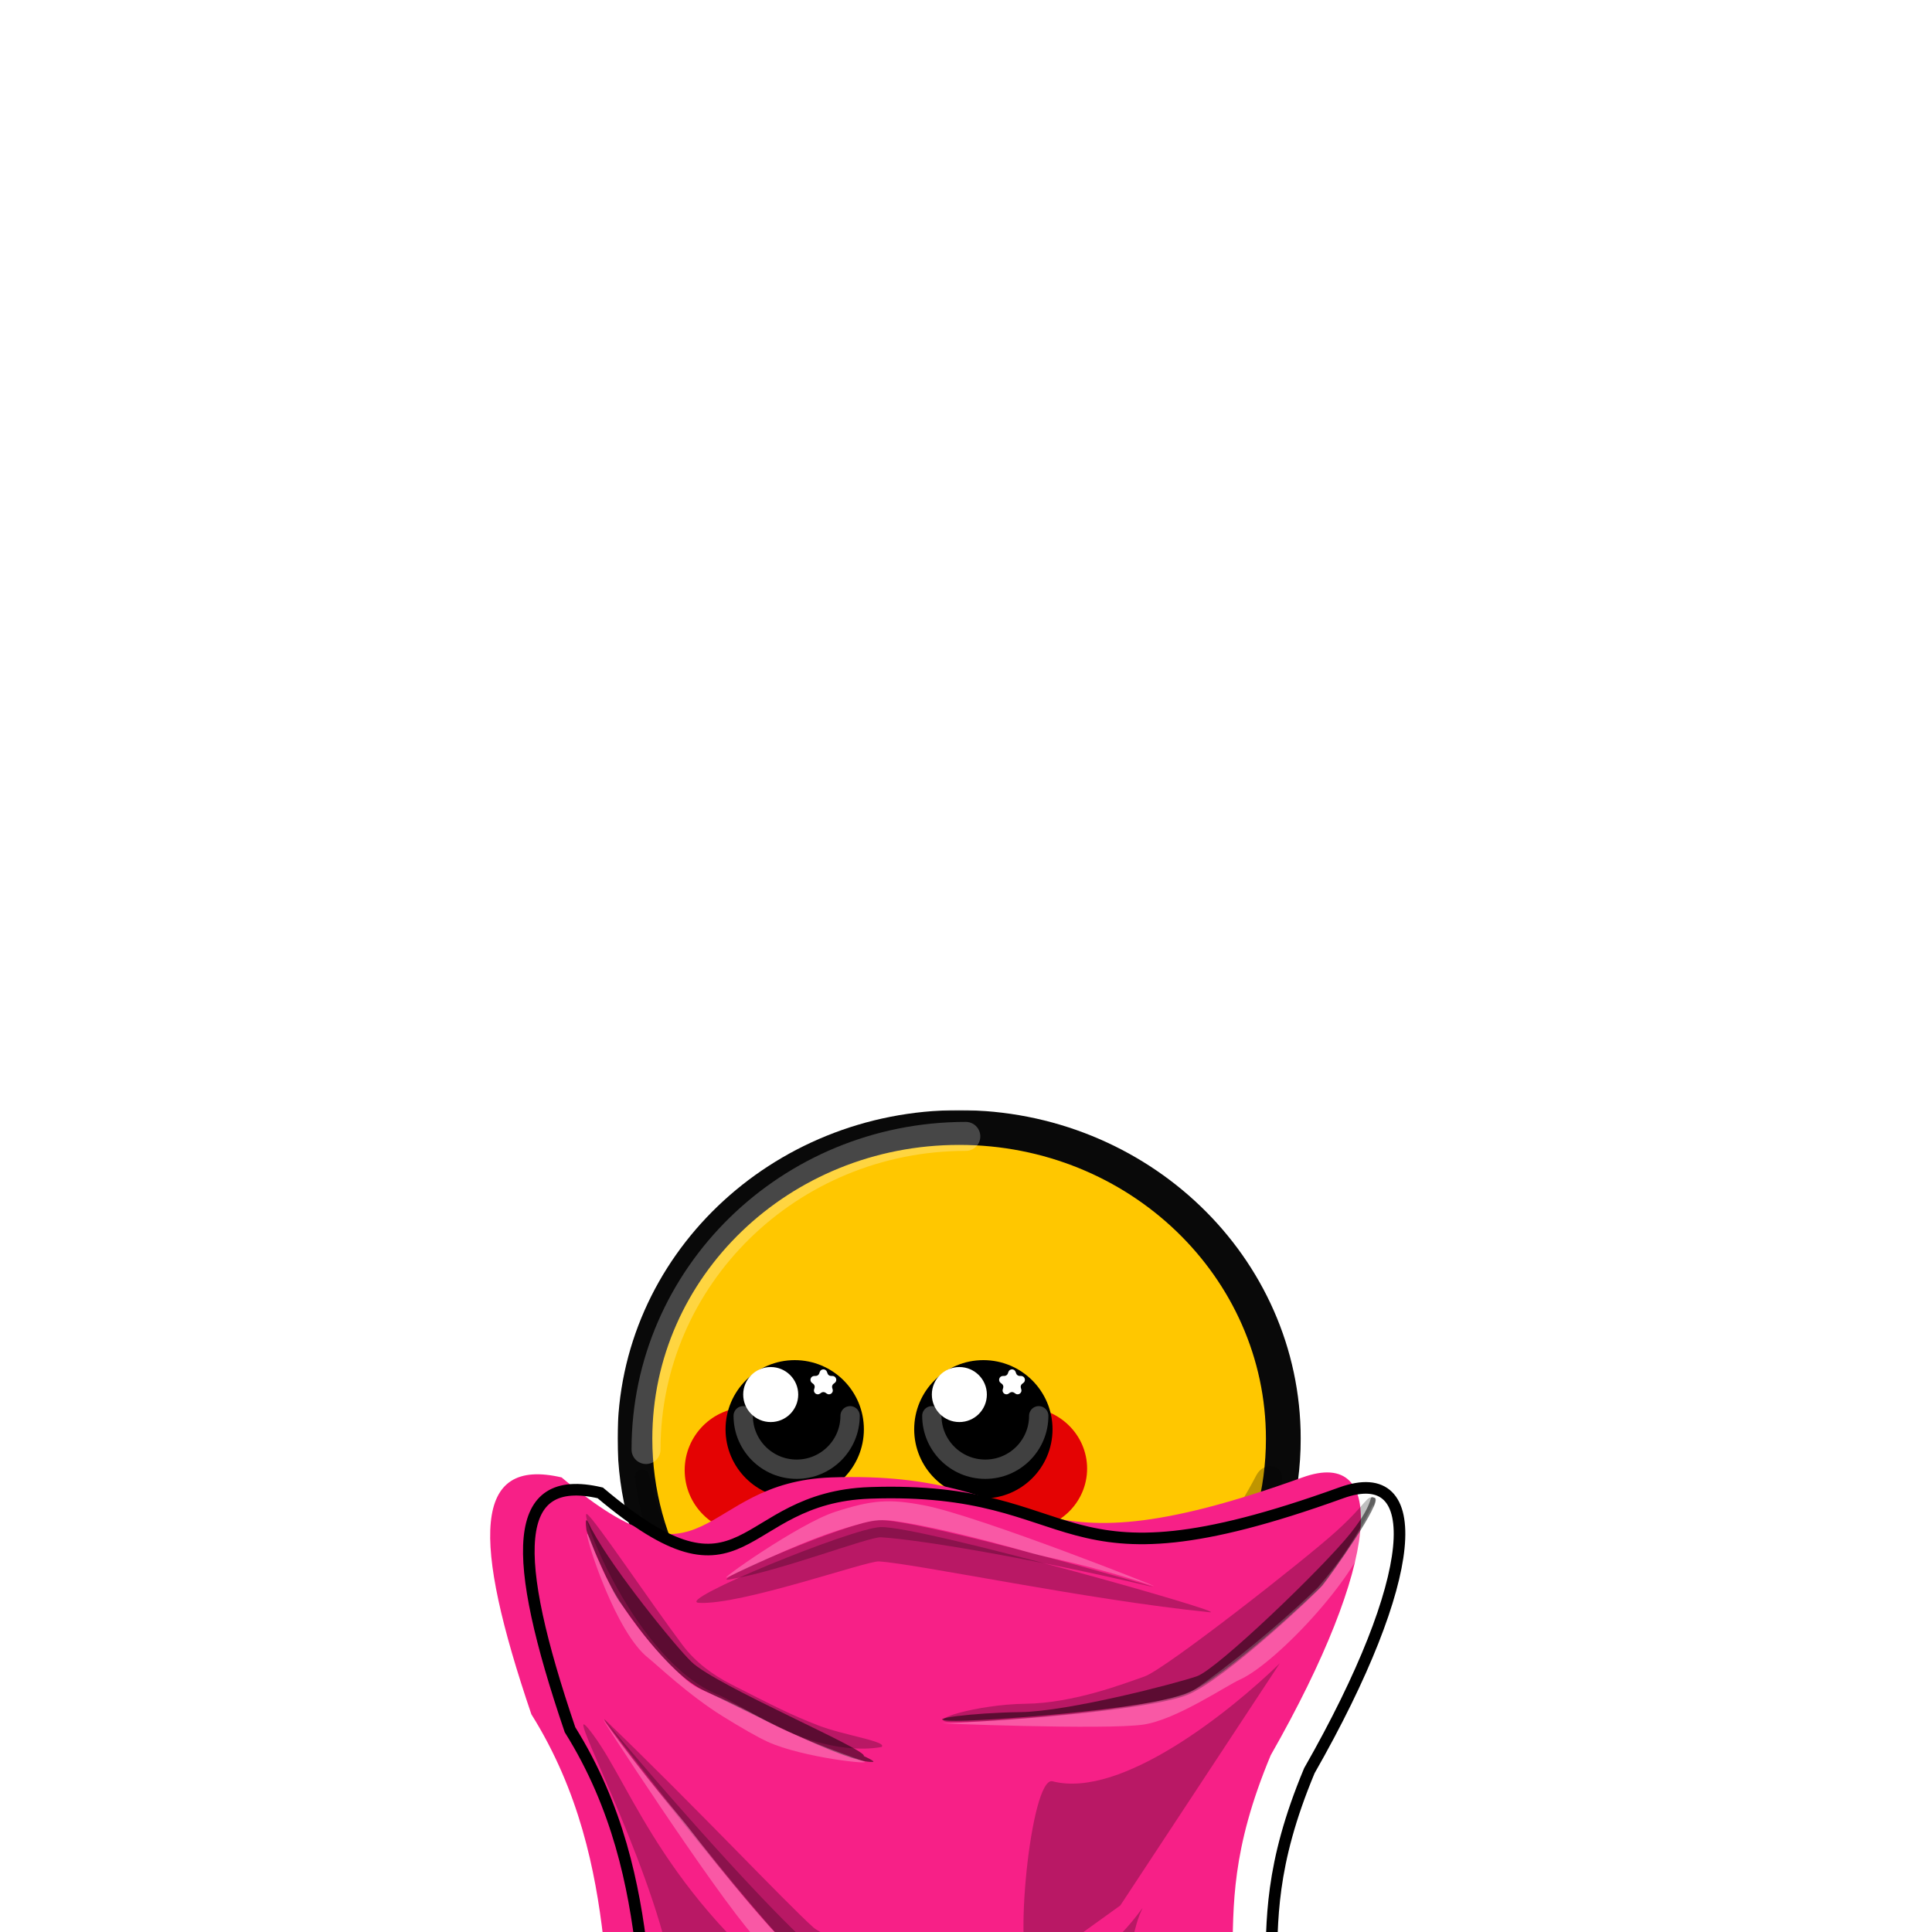<svg width="1000" height="1000" viewBox="0 0 1000 1000" fill="none" xmlns="http://www.w3.org/2000/svg">
<g clip-path="url(#clip0_964_30867)">
<mask id="path-1-outside-1_964_30867" maskUnits="userSpaceOnUse" x="319.637" y="574.598" width="354" height="353" fill="black">
<rect fill="white" x="319.637" y="574.598" width="354" height="353"/>
<path fill-rule="evenodd" clip-rule="evenodd" d="M664.246 744.685C664.246 772.43 656.939 798.536 644.073 821.328C642.455 824.193 642.718 827.726 644.036 830.741C646.461 836.286 647.344 843.456 646.122 851.026C645.069 857.552 642.62 863.338 639.364 867.743C638.129 869.414 637.395 871.424 637.395 873.502V873.502C637.395 885.087 633.388 894.478 628.446 894.478C623.93 894.478 620.196 886.641 619.584 876.453C619.547 875.845 619.197 875.321 618.658 875.038V875.038C617.271 874.311 614.983 875.456 615.014 877.021C615.019 877.281 615.021 877.542 615.021 877.804C615.021 893.548 605.63 906.31 594.046 906.31C587.529 906.31 581.705 902.271 577.858 895.934C575.384 891.857 570.298 889.445 565.928 891.356V891.356C563.639 892.357 561.988 894.406 561.218 896.783C557.179 909.258 546.73 918.144 534.476 918.144C526.758 918.144 519.756 914.619 514.62 908.892C512.659 906.704 509.891 905.288 506.958 905.462C503.48 905.668 499.973 905.773 496.441 905.773C481.485 905.773 466.986 903.895 453.186 900.371C448.286 899.119 443.203 902.734 439.705 906.388C436.898 909.319 432.908 911.151 428.48 911.151C421.332 911.151 415.323 906.378 413.597 899.91C413.167 898.299 411.411 897.167 409.744 897.167V897.167C404.183 897.167 399.676 891.99 399.676 885.603C399.676 883.401 400.212 881.343 401.142 879.591C401.628 878.674 401.436 877.49 400.573 876.913V876.913C399.567 876.239 398.185 876.73 397.624 877.804C395.77 881.347 392.372 883.721 388.487 883.721C382.618 883.721 377.859 878.303 377.859 871.619C377.859 868.494 378.9 865.646 380.607 863.498C381.168 862.793 381.165 861.75 380.501 861.14V861.14C379.653 860.362 378.269 860.739 377.882 861.823C374.974 869.985 370.013 875.361 364.381 875.361C355.423 875.361 348.16 861.756 348.16 844.973C348.16 839.534 348.923 834.428 350.259 830.012C351.005 827.545 350.836 824.854 349.549 822.622C336.223 799.527 328.637 772.957 328.637 744.685C328.637 655.719 403.765 583.598 496.441 583.598C589.117 583.598 664.246 655.719 664.246 744.685Z"/>
</mask>
<path fill-rule="evenodd" clip-rule="evenodd" d="M664.246 744.685C664.246 772.43 656.939 798.536 644.073 821.328C642.455 824.193 642.718 827.726 644.036 830.741C646.461 836.286 647.344 843.456 646.122 851.026C645.069 857.552 642.62 863.338 639.364 867.743C638.129 869.414 637.395 871.424 637.395 873.502V873.502C637.395 885.087 633.388 894.478 628.446 894.478C623.93 894.478 620.196 886.641 619.584 876.453C619.547 875.845 619.197 875.321 618.658 875.038V875.038C617.271 874.311 614.983 875.456 615.014 877.021C615.019 877.281 615.021 877.542 615.021 877.804C615.021 893.548 605.63 906.31 594.046 906.31C587.529 906.31 581.705 902.271 577.858 895.934C575.384 891.857 570.298 889.445 565.928 891.356V891.356C563.639 892.357 561.988 894.406 561.218 896.783C557.179 909.258 546.73 918.144 534.476 918.144C526.758 918.144 519.756 914.619 514.62 908.892C512.659 906.704 509.891 905.288 506.958 905.462C503.48 905.668 499.973 905.773 496.441 905.773C481.485 905.773 466.986 903.895 453.186 900.371C448.286 899.119 443.203 902.734 439.705 906.388C436.898 909.319 432.908 911.151 428.48 911.151C421.332 911.151 415.323 906.378 413.597 899.91C413.167 898.299 411.411 897.167 409.744 897.167V897.167C404.183 897.167 399.676 891.99 399.676 885.603C399.676 883.401 400.212 881.343 401.142 879.591C401.628 878.674 401.436 877.49 400.573 876.913V876.913C399.567 876.239 398.185 876.73 397.624 877.804C395.77 881.347 392.372 883.721 388.487 883.721C382.618 883.721 377.859 878.303 377.859 871.619C377.859 868.494 378.9 865.646 380.607 863.498C381.168 862.793 381.165 861.75 380.501 861.14V861.14C379.653 860.362 378.269 860.739 377.882 861.823C374.974 869.985 370.013 875.361 364.381 875.361C355.423 875.361 348.16 861.756 348.16 844.973C348.16 839.534 348.923 834.428 350.259 830.012C351.005 827.545 350.836 824.854 349.549 822.622C336.223 799.527 328.637 772.957 328.637 744.685C328.637 655.719 403.765 583.598 496.441 583.598C589.117 583.598 664.246 655.719 664.246 744.685Z" fill="#FFC700"/>
<path d="M646.122 851.026L637.237 849.593H637.237L646.122 851.026ZM350.259 830.012L341.645 827.406L350.259 830.012ZM349.549 822.622L357.344 818.124L349.549 822.622ZM377.882 861.823L369.404 858.802L377.882 861.823ZM380.607 863.498L387.651 869.101L380.607 863.498ZM401.142 879.591L409.091 883.811L401.142 879.591ZM453.186 900.371L450.959 909.091L453.186 900.371ZM439.705 906.388L433.204 900.164L439.705 906.388ZM514.62 908.892L507.92 914.901L514.62 908.892ZM506.958 905.462L506.425 896.478L506.958 905.462ZM615.014 877.021L624.012 876.842L615.014 877.021ZM413.597 899.91L422.292 897.589L413.597 899.91ZM619.584 876.453L628.568 875.913L619.584 876.453ZM639.364 867.743L632.126 862.394L639.364 867.743ZM397.624 877.804L405.599 881.975L397.624 877.804ZM577.858 895.934L570.165 900.604L577.858 895.934ZM561.218 896.783L552.656 894.01L561.218 896.783ZM644.073 821.328L636.235 816.903L644.073 821.328ZM644.036 830.741L652.282 827.135L644.036 830.741ZM651.91 825.752C665.512 801.658 673.246 774.034 673.246 744.685H655.246C655.246 770.826 648.366 795.414 636.235 816.903L651.91 825.752ZM655.007 852.46C656.466 843.417 655.488 834.468 652.282 827.135L635.79 834.346C637.433 838.104 638.221 843.495 637.237 849.593L655.007 852.46ZM646.602 873.092C650.782 867.437 653.745 860.281 655.007 852.46L637.237 849.593C636.393 854.822 634.457 859.24 632.126 862.394L646.602 873.092ZM628.446 903.478C632.739 903.478 636.067 901.4 638.266 899.221C640.426 897.079 641.959 894.429 643.052 891.866C645.253 886.708 646.395 880.209 646.395 873.502H628.395C628.395 878.379 627.534 882.369 626.496 884.802C625.97 886.036 625.574 886.457 625.593 886.438C625.65 886.382 626.623 885.478 628.446 885.478V903.478ZM610.6 876.993C610.956 882.917 612.232 888.654 614.46 893.227C616.324 897.055 620.643 903.478 628.446 903.478V885.478C630.097 885.478 631.07 886.231 631.258 886.401C631.392 886.521 631.106 886.297 630.642 885.345C629.721 883.453 628.824 880.177 628.568 875.913L610.6 876.993ZM606.015 877.199C606.019 877.4 606.021 877.602 606.021 877.804H624.021C624.021 877.483 624.018 877.162 624.012 876.842L606.015 877.199ZM606.021 877.804C606.021 883.957 604.174 889.168 601.629 892.627C599.081 896.09 596.296 897.31 594.046 897.31V915.31C603.381 915.31 611.084 910.149 616.127 903.295C621.173 896.437 624.021 887.395 624.021 877.804H606.021ZM594.046 897.31C591.543 897.31 588.276 895.751 585.552 891.263L570.165 900.604C575.135 908.791 583.514 915.31 594.046 915.31V897.31ZM534.476 927.144C551.403 927.144 564.795 914.953 569.78 899.555L552.656 894.01C549.563 903.562 542.057 909.144 534.476 909.144V927.144ZM507.92 914.901C514.545 922.288 523.892 927.144 534.476 927.144V909.144C529.624 909.144 524.967 906.949 521.321 902.883L507.92 914.901ZM496.441 914.773C500.151 914.773 503.836 914.663 507.491 914.446L506.425 896.478C503.124 896.674 499.795 896.773 496.441 896.773V914.773ZM450.959 909.091C465.483 912.8 480.73 914.773 496.441 914.773V896.773C482.241 896.773 468.49 894.99 455.413 891.65L450.959 909.091ZM428.48 920.151C435.432 920.151 441.751 917.265 446.206 912.611L433.204 900.164C432.046 901.373 430.383 902.151 428.48 902.151V920.151ZM404.901 902.231C407.683 912.652 417.27 920.151 428.48 920.151V902.151C425.394 902.151 422.963 900.104 422.292 897.589L404.901 902.231ZM390.676 885.603C390.676 895.749 398.083 906.167 409.744 906.167V888.167C409.887 888.167 409.748 888.255 409.412 887.87C409.062 887.467 408.676 886.693 408.676 885.603H390.676ZM393.193 875.37C391.567 878.432 390.676 881.94 390.676 885.603H408.676C408.676 884.861 408.856 884.254 409.091 883.811L393.193 875.37ZM388.487 892.721C396.264 892.721 402.461 887.974 405.599 881.975L389.649 873.632C389.38 874.147 389.067 874.443 388.852 874.585C388.66 874.712 388.55 874.721 388.487 874.721V892.721ZM368.859 871.619C368.859 882.14 376.584 892.721 388.487 892.721V874.721C388.447 874.721 388.161 874.723 387.735 874.238C387.293 873.735 386.859 872.836 386.859 871.619H368.859ZM373.564 857.896C370.562 861.67 368.859 866.503 368.859 871.619H386.859C386.859 870.485 387.237 869.622 387.651 869.101L373.564 857.896ZM364.381 884.361C370.265 884.361 375.101 881.517 378.593 877.939C382.05 874.398 384.604 869.772 386.36 864.844L369.404 858.802C368.252 862.036 366.871 864.179 365.712 865.366C364.589 866.517 364.129 866.361 364.381 866.361V884.361ZM339.16 844.973C339.16 854.544 341.212 863.655 344.972 870.699C348.526 877.358 354.964 884.361 364.381 884.361V866.361C364.84 866.361 363.167 866.562 360.851 862.222C358.74 858.268 357.16 852.185 357.16 844.973H339.16ZM341.645 827.406C340.035 832.727 339.16 838.715 339.16 844.973H357.16C357.16 840.352 357.811 836.13 358.874 832.618L341.645 827.406ZM319.637 744.685C319.637 774.592 327.667 802.706 341.753 827.12L357.344 818.124C344.779 796.347 337.637 771.321 337.637 744.685H319.637ZM496.441 574.598C399.145 574.598 319.637 650.406 319.637 744.685H337.637C337.637 661.033 408.386 592.598 496.441 592.598V574.598ZM673.246 744.685C673.246 650.406 593.738 574.598 496.441 574.598V592.598C584.496 592.598 655.246 661.033 655.246 744.685H673.246ZM358.874 832.618C360.231 828.13 360.05 822.814 357.344 818.124L341.753 827.12C341.693 827.016 341.696 826.962 341.701 827.011C341.706 827.07 341.704 827.21 341.645 827.406L358.874 832.618ZM386.586 854.51C380.738 849.142 371.837 851.975 369.404 858.802L386.36 864.844C384.7 869.502 378.567 871.581 374.416 867.771L386.586 854.51ZM387.651 869.101C390.673 865.301 391.271 858.809 386.586 854.51L374.416 867.771C371.058 864.69 371.664 860.285 373.564 857.896L387.651 869.101ZM409.091 883.811C411.34 879.576 410.952 873.031 405.58 869.434L395.567 884.392C391.919 881.95 391.917 877.772 393.193 875.37L409.091 883.811ZM455.413 891.65C450.091 890.291 445.266 891.74 441.775 893.551C438.281 895.364 435.359 897.913 433.204 900.164L446.206 912.611C447.549 911.209 448.917 910.124 450.065 909.528C451.214 908.932 451.381 909.198 450.959 909.091L455.413 891.65ZM521.321 902.883C517.944 899.118 512.664 896.107 506.425 896.478L507.491 914.446C507.322 914.456 507.268 914.41 507.361 914.453C507.471 914.504 507.685 914.638 507.92 914.901L521.321 902.883ZM622.837 867.067C618.726 864.911 614.56 865.915 612.107 867.208C609.703 868.476 605.907 871.719 606.015 877.199L624.012 876.842C624.09 880.757 621.423 882.646 620.501 883.131C619.531 883.643 617.203 884.437 614.478 883.009L622.837 867.067ZM422.292 897.589C420.621 891.329 414.703 888.167 409.744 888.167V906.167C408.618 906.167 407.708 905.816 407.017 905.338C406.323 904.858 405.341 903.881 404.901 902.231L422.292 897.589ZM628.568 875.913C628.335 872.044 626.067 868.761 622.837 867.067L614.478 883.009C612.327 881.881 610.76 879.646 610.6 876.993L628.568 875.913ZM632.126 862.394C629.875 865.44 628.395 869.294 628.395 873.502H646.395C646.395 873.527 646.391 873.503 646.417 873.427C646.444 873.348 646.5 873.23 646.602 873.092L632.126 862.394ZM405.58 869.434C399.261 865.205 392.185 868.784 389.649 873.632L405.599 881.975C404.75 883.597 403.321 884.75 401.667 885.277C399.947 885.826 397.632 885.775 395.567 884.392L405.58 869.434ZM585.552 891.263C581.459 884.521 571.979 878.887 562.322 883.11L569.534 899.602C569.378 899.67 569.221 899.692 569.119 899.69C569.035 899.689 569.058 899.673 569.184 899.725C569.312 899.777 569.494 899.879 569.69 900.048C569.885 900.216 570.048 900.411 570.165 900.604L585.552 891.263ZM562.322 883.11C557.316 885.299 554.09 889.582 552.656 894.01L569.78 899.555C569.8 899.496 569.821 899.45 569.838 899.418C569.856 899.387 569.865 899.377 569.857 899.386C569.84 899.407 569.741 899.512 569.534 899.602L562.322 883.11ZM636.235 816.903C632.807 822.975 633.73 829.636 635.79 834.346L652.282 827.135C652.038 826.576 651.957 826.107 651.952 825.821C651.947 825.561 652.002 825.589 651.91 825.752L636.235 816.903Z" fill="#090909" mask="url(#path-1-outside-1_964_30867)"/>
<path d="M334.383 750.27C334.383 660.759 408.49 588.195 499.906 588.195" stroke="white" stroke-opacity="0.25" stroke-width="15" stroke-linecap="round"/>
<path fill-rule="evenodd" clip-rule="evenodd" d="M565.99 891.486C565.94 891.426 565.856 891.406 565.784 891.438C565.759 891.45 565.733 891.461 565.708 891.472C565.64 891.503 565.587 891.56 565.559 891.63C565.126 892.734 564.367 893.906 563.263 895.321C562.306 896.547 561.687 897.996 561.35 899.515C560.738 902.264 559.658 904.905 558.148 907.327C556.213 910.432 553.615 913.109 550.525 915.183C547.435 917.257 543.923 918.68 540.22 919.36C536.516 920.039 532.705 919.96 529.035 919.126C525.366 918.293 521.922 916.724 518.929 914.523C515.936 912.322 513.462 909.539 511.67 906.356V906.356C511.514 906.08 511.213 905.917 510.897 905.946C506.083 906.377 501.235 906.598 496.364 906.598C481.406 906.598 466.89 904.537 453.065 900.767C448.182 899.435 443.033 902.967 439.474 906.566C436.677 909.394 432.759 911.152 428.421 911.152C421.324 911.152 415.35 906.447 413.575 900.049C413.098 898.329 411.196 897.107 409.41 897.107V897.107C403.695 897.107 399.062 891.864 399.062 885.398V885.398C399.062 884.389 397.393 883.391 396.504 883.867C394.679 884.844 392.6 885.397 390.395 885.397C383.135 885.397 377.25 879.406 377.25 872.016V872.016C377.25 871.837 377.04 871.734 376.9 871.845C373.754 874.32 369.976 875.667 367.751 875.876C367.372 875.911 366.99 875.956 366.616 876.026C355.412 878.128 346.484 860.872 346.484 846.014C346.484 842.332 346.61 839.373 346.947 837.002C347.715 831.608 349.768 823.899 347.048 819.177C337.081 801.877 330.67 783.293 328.705 764.687C328.296 760.82 333.006 759.163 335.351 762.265V762.265C335.707 762.735 335.959 763.296 336.086 763.871C369.653 915.657 566.197 923.735 650.325 763.512C654.236 756.061 664.711 758.031 663.589 766.371C660.932 786.117 654.193 804.794 644.299 821.692C642.641 824.523 642.841 828.047 644.115 831.071C646.432 836.569 647.257 843.605 646.06 851.026C645.007 857.548 642.56 863.332 639.307 867.736C638.071 869.409 637.337 871.422 637.337 873.502V873.502C637.337 885.087 633.33 894.478 628.387 894.478C623.871 894.478 620.136 886.637 619.525 876.446C619.489 875.843 619.142 875.324 618.607 875.044V875.044C617.226 874.322 614.927 875.481 614.961 877.039C614.967 877.315 614.97 877.592 614.97 877.87C614.97 893.729 605.078 906.586 592.876 906.586C586.598 906.586 583.448 903.486 579.927 900.021C576.614 896.76 572.972 893.175 566.084 891.545C566.048 891.536 566.014 891.515 565.99 891.486V891.486Z" fill="black" fill-opacity="0.25"/>
<g filter="url(#filter0_d_964_30867)">
<path d="M387.932 786.501C405.907 786.501 420.478 771.929 420.478 753.955C420.478 735.98 405.907 721.409 387.932 721.409C369.958 721.409 355.387 735.98 355.387 753.955C355.387 771.929 369.958 786.501 387.932 786.501Z" fill="#E40303"/>
</g>
<g filter="url(#filter1_d_964_30867)">
<path d="M412.343 768.601C432.115 768.601 448.144 752.572 448.144 732.8C448.144 713.028 432.115 697 412.343 697C392.571 697 376.543 713.028 376.543 732.8C376.543 752.572 392.571 768.601 412.343 768.601Z" fill="black"/>
</g>
<path d="M398.918 736.055C406.782 736.055 413.157 729.68 413.157 721.816C413.157 713.952 406.782 707.577 398.918 707.577C391.055 707.577 384.68 713.952 384.68 721.816C384.68 729.68 391.055 736.055 398.918 736.055Z" fill="white"/>
<path d="M424.274 710.177C424.873 708.335 427.48 708.335 428.078 710.177L428.285 710.812C428.552 711.636 429.32 712.194 430.187 712.194H430.854C432.792 712.194 433.597 714.673 432.03 715.812L431.49 716.205C430.789 716.714 430.495 717.617 430.763 718.441L430.97 719.076C431.568 720.918 429.459 722.451 427.892 721.312L427.352 720.919C426.651 720.41 425.702 720.41 425.001 720.919L424.46 721.312C422.893 722.451 420.784 720.918 421.383 719.076L421.589 718.441C421.857 717.617 421.564 716.714 420.863 716.205L420.322 715.812C418.755 714.673 419.561 712.194 421.498 712.194H422.166C423.032 712.194 423.8 711.636 424.068 710.812L424.274 710.177Z" fill="white"/>
<path d="M440.007 732.801C440.007 748.079 427.622 760.465 412.344 760.465C397.065 760.465 384.68 748.079 384.68 732.801" stroke="white" stroke-opacity="0.25" stroke-width="10" stroke-linecap="round"/>
<g filter="url(#filter2_d_964_30867)">
<path d="M531.139 784.873C549.114 784.873 563.685 770.666 563.685 753.141C563.685 735.616 549.114 721.409 531.139 721.409C513.165 721.409 498.594 735.616 498.594 753.141C498.594 770.666 513.165 784.873 531.139 784.873Z" fill="#E40303"/>
</g>
<g filter="url(#filter3_d_964_30867)">
<path d="M509.984 768.601C529.756 768.601 545.784 752.572 545.784 732.8C545.784 713.028 529.756 697 509.984 697C490.212 697 474.184 713.028 474.184 732.8C474.184 752.572 490.212 768.601 509.984 768.601Z" fill="black"/>
</g>
<path d="M537.648 732.801C537.648 748.079 525.263 760.465 509.984 760.465C494.706 760.465 482.32 748.079 482.32 732.801" stroke="white" stroke-opacity="0.25" stroke-width="10" stroke-linecap="round"/>
<path d="M496.559 736.055C504.423 736.055 510.798 729.68 510.798 721.816C510.798 713.952 504.423 707.577 496.559 707.577C488.695 707.577 482.32 713.952 482.32 721.816C482.32 729.68 488.695 736.055 496.559 736.055Z" fill="white"/>
<path d="M521.915 710.177C522.513 708.335 525.12 708.335 525.719 710.177L525.925 710.812C526.193 711.636 526.961 712.194 527.827 712.194H528.495C530.432 712.194 531.238 714.673 529.67 715.812L529.13 716.205C528.429 716.714 528.136 717.617 528.404 718.441L528.61 719.076C529.209 720.918 527.1 722.451 525.532 721.312L524.992 720.919C524.291 720.41 523.342 720.41 522.641 720.919L522.101 721.312C520.534 722.451 518.425 720.918 519.023 719.076L519.23 718.441C519.497 717.617 519.204 716.714 518.503 716.205L517.963 715.812C516.396 714.673 517.201 712.194 519.139 712.194H519.806C520.673 712.194 521.441 711.636 521.708 710.812L521.915 710.177Z" fill="white"/>
<g filter="url(#filter4_i_964_30867)">
<path d="M450.274 772.709C380.783 775.136 387.572 837.479 310.687 772.709C264.698 762 264.151 804.5 295.031 895.303C344.912 974.963 327.868 1059.64 344.915 1091.42C386.467 1198.5 510.205 1214.77 625.07 1117C683.553 1030.47 636.405 1015.32 677.727 916.5C734.772 816.5 738.614 756.677 694.183 772.709C541.83 827.681 563.706 768.747 450.274 772.709Z" fill="#F72087"/>
</g>
<path d="M450.274 772.709C380.783 775.136 387.572 837.479 310.687 772.709C264.698 762 264.151 804.5 295.031 895.303C344.912 974.963 327.868 1059.64 344.915 1091.42C386.467 1198.5 510.205 1214.77 625.07 1117C683.553 1030.47 636.405 1015.32 677.727 916.5C734.772 816.5 738.614 756.677 694.183 772.709C541.83 827.681 563.706 768.747 450.274 772.709Z" stroke="black" stroke-width="6" stroke-linecap="round"/>
<path d="M306.634 792.231C317.537 812.564 349.347 851.877 357.892 860.164C370.741 872.624 449.579 905.885 447.084 908.921C451.031 910.764 452.965 911.913 451.717 911.977C437.693 912.693 384.633 884.48 364.68 875.18C344.902 865.961 323.621 832.706 321.003 829.494C316.587 824.075 303.894 794.655 303.537 791.827C302.161 780.909 305.709 791.187 306.634 792.231Z" fill="black" fill-opacity="0.5"/>
<path d="M361.777 829.621C383.36 830.939 448.683 807.808 454.924 808.189C474.342 809.375 563.677 828.24 625.982 834.474C639.513 835.827 476.273 789.652 455.724 790.422C440.741 790.983 348.392 828.804 361.777 829.621Z" fill="black" fill-opacity="0.25"/>
<path d="M377.598 817.532C404.334 813.084 449.795 795.315 456.036 795.696C475.454 796.882 532.118 806.21 595.651 821.171C608.964 824.306 475.23 786.03 454.681 786.8C439.698 787.362 364.33 819.739 377.598 817.532Z" fill="black" fill-opacity="0.25"/>
<path d="M376.544 816.319C407.631 801.838 424.814 794.077 446.745 788.293C451.976 786.913 457.362 786.461 462.617 787.195C478.013 789.344 503.391 795.061 534.875 804.188C540.766 805.896 563.151 809.725 596.706 820.799C605.259 823.622 506.548 784.521 478.279 779.151C460.459 775.766 451.639 776.257 432.233 782.539C413.437 788.623 370.024 819.356 376.544 816.319Z" fill="white" fill-opacity="0.25"/>
<path d="M490.828 1038.51C473.753 1023.09 425.978 1002.14 421.04 997.683C405.678 983.812 361.741 936.943 313.577 890.521C303.117 880.438 394.947 998.074 412.142 1011.16C424.681 1020.7 501.417 1048.07 490.828 1038.51Z" fill="black" fill-opacity="0.25"/>
<path d="M490.667 1039.21C466.695 1024.91 421.2 1008.63 416.263 1004.17C400.901 990.298 358.795 945.193 313.673 891.071C304.219 879.731 396.05 999.002 413.246 1012.08C425.784 1021.62 502.564 1046.31 490.667 1039.21Z" fill="black" fill-opacity="0.25"/>
<path d="M490.965 1040.87C458.136 1031.39 440.399 1026.03 419.209 1015.59C415.099 1013.56 411.241 1010.87 407.866 1007.44C396.298 995.7 377.752 973.889 355.594 944.944C351.56 939.673 334.992 921.741 312.633 890.656C306.934 882.732 369.684 979.32 390.357 1002.39C403.389 1016.93 413.833 1032.88 432.65 1040.86C450.874 1048.58 497.717 1042.81 490.965 1040.87Z" fill="white" fill-opacity="0.25"/>
<path d="M303.886 794.254C303.886 798.297 318.795 845.007 335.535 858.144C339.794 861.486 356.366 877.41 374.318 888.498C383.424 894.123 391.889 899.037 397.271 901.51C415.26 909.772 453.304 913.823 446.905 911.574C410.095 898.634 400.555 892.515 387.826 886.045C364.089 873.98 361.832 875.658 353.768 868.253C344.484 859.728 322.118 837.116 310.078 808.406C307.525 803.298 303.885 791.665 303.886 794.254Z" fill="white" fill-opacity="0.25"/>
<path d="M619.584 867.595C630.203 863.881 685.396 810.832 699.157 793.444C712.917 776.057 707.517 773.896 711.541 775.248C716.357 776.866 688.78 815.117 684.364 820.537C681.746 823.749 634.479 868.141 614.423 876.491C594.368 884.84 505.633 891.359 491.609 890.643C477.585 889.927 503.153 886.5 528.076 886.195C552.998 885.891 608.966 871.308 619.584 867.595Z" fill="black" fill-opacity="0.5"/>
<path d="M488.141 891.921C499.837 891.921 603.529 885.686 619.698 873.555C620.959 872.814 652.38 850.506 681.966 821.796C710.519 789.447 712.546 765.772 710.175 787.021C707.423 811.687 660.755 860.841 641.917 869.277C634.692 872.512 608.932 890.058 591.888 892.633C572.718 895.529 481.183 891.921 488.141 891.921Z" fill="white" fill-opacity="0.25"/>
<path d="M592.448 867.719C603.066 864.006 675.072 807.597 691.585 792.636C708.099 777.674 707.171 773.897 711.195 775.248C716.011 776.866 689.029 815.172 684.612 820.591C681.995 823.804 634.832 868.853 614.777 877.202C594.721 885.552 505.987 892.071 491.962 891.355C477.938 890.639 505.914 882.167 530.837 881.862C555.759 881.557 581.83 871.432 592.448 867.719Z" fill="black" fill-opacity="0.25"/>
<path d="M303.882 783.739C308.211 786.762 335.949 828.395 353.258 851.442C359.86 860.234 368.729 866.838 378.527 871.827C400.675 883.103 409.211 887.511 423.533 893.077C436.582 898.148 459.722 901.409 456.282 904.239C445.273 906.261 430.56 904.74 414.656 898.982C396.957 892.575 380.185 880.66 371.54 877.135C328.631 859.638 298.871 780.24 303.882 783.739Z" fill="black" fill-opacity="0.25"/>
<g filter="url(#filter5_f_964_30867)">
<path d="M307.105 898.029C327.747 925.93 345.292 985.824 426.824 1044.05C551.36 1065.48 596.178 977.612 590.922 988.654C574.753 1022.62 590.922 1143.18 438.147 1143.18C351.609 1143.18 344.574 1062.71 344.574 1006.5C329.123 946.706 287.445 871.454 307.105 898.029Z" fill="black" fill-opacity="0.25"/>
</g>
<g filter="url(#filter6_f_964_30867)">
<path d="M544.804 921.999C533.381 919.041 524.147 1015.31 533.759 1019.44L579.856 986.283L662.419 860.931C637.36 885.292 580.546 931.257 544.804 921.999Z" fill="black" fill-opacity="0.25"/>
</g>
</g>
<defs>
<filter id="filter0_d_964_30867" x="350.387" y="721.409" width="73.09" height="76.092" filterUnits="userSpaceOnUse" color-interpolation-filters="sRGB">
<feFlood flood-opacity="0" result="BackgroundImageFix"/>
<feColorMatrix in="SourceAlpha" type="matrix" values="0 0 0 0 0 0 0 0 0 0 0 0 0 0 0 0 0 0 127 0" result="hardAlpha"/>
<feOffset dx="-1" dy="7"/>
<feGaussianBlur stdDeviation="2"/>
<feComposite in2="hardAlpha" operator="out"/>
<feColorMatrix type="matrix" values="0 0 0 0 0 0 0 0 0 0 0 0 0 0 0 0 0 0 0.25 0"/>
<feBlend mode="normal" in2="BackgroundImageFix" result="effect1_dropShadow_964_30867"/>
<feBlend mode="normal" in="SourceGraphic" in2="effect1_dropShadow_964_30867" result="shape"/>
</filter>
<filter id="filter1_d_964_30867" x="371.543" y="697" width="79.602" height="82.601" filterUnits="userSpaceOnUse" color-interpolation-filters="sRGB">
<feFlood flood-opacity="0" result="BackgroundImageFix"/>
<feColorMatrix in="SourceAlpha" type="matrix" values="0 0 0 0 0 0 0 0 0 0 0 0 0 0 0 0 0 0 127 0" result="hardAlpha"/>
<feOffset dx="-1" dy="7"/>
<feGaussianBlur stdDeviation="2"/>
<feComposite in2="hardAlpha" operator="out"/>
<feColorMatrix type="matrix" values="0 0 0 0 0 0 0 0 0 0 0 0 0 0 0 0 0 0 0.25 0"/>
<feBlend mode="normal" in2="BackgroundImageFix" result="effect1_dropShadow_964_30867"/>
<feBlend mode="normal" in="SourceGraphic" in2="effect1_dropShadow_964_30867" result="shape"/>
</filter>
<filter id="filter2_d_964_30867" x="493.594" y="721.409" width="73.09" height="74.464" filterUnits="userSpaceOnUse" color-interpolation-filters="sRGB">
<feFlood flood-opacity="0" result="BackgroundImageFix"/>
<feColorMatrix in="SourceAlpha" type="matrix" values="0 0 0 0 0 0 0 0 0 0 0 0 0 0 0 0 0 0 127 0" result="hardAlpha"/>
<feOffset dx="-1" dy="7"/>
<feGaussianBlur stdDeviation="2"/>
<feComposite in2="hardAlpha" operator="out"/>
<feColorMatrix type="matrix" values="0 0 0 0 0 0 0 0 0 0 0 0 0 0 0 0 0 0 0.25 0"/>
<feBlend mode="normal" in2="BackgroundImageFix" result="effect1_dropShadow_964_30867"/>
<feBlend mode="normal" in="SourceGraphic" in2="effect1_dropShadow_964_30867" result="shape"/>
</filter>
<filter id="filter3_d_964_30867" x="469.184" y="697" width="79.602" height="82.601" filterUnits="userSpaceOnUse" color-interpolation-filters="sRGB">
<feFlood flood-opacity="0" result="BackgroundImageFix"/>
<feColorMatrix in="SourceAlpha" type="matrix" values="0 0 0 0 0 0 0 0 0 0 0 0 0 0 0 0 0 0 127 0" result="hardAlpha"/>
<feOffset dx="-1" dy="7"/>
<feGaussianBlur stdDeviation="2"/>
<feComposite in2="hardAlpha" operator="out"/>
<feColorMatrix type="matrix" values="0 0 0 0 0 0 0 0 0 0 0 0 0 0 0 0 0 0 0.25 0"/>
<feBlend mode="normal" in2="BackgroundImageFix" result="effect1_dropShadow_964_30867"/>
<feBlend mode="normal" in="SourceGraphic" in2="effect1_dropShadow_964_30867" result="shape"/>
</filter>
<filter id="filter4_i_964_30867" x="270.711" y="767.127" width="456.68" height="417.7" filterUnits="userSpaceOnUse" color-interpolation-filters="sRGB">
<feFlood flood-opacity="0" result="BackgroundImageFix"/>
<feBlend mode="normal" in="SourceGraphic" in2="BackgroundImageFix" result="shape"/>
<feColorMatrix in="SourceAlpha" type="matrix" values="0 0 0 0 0 0 0 0 0 0 0 0 0 0 0 0 0 0 127 0" result="hardAlpha"/>
<feOffset dx="-20" dy="-8"/>
<feComposite in2="hardAlpha" operator="arithmetic" k2="-1" k3="1"/>
<feColorMatrix type="matrix" values="0 0 0 0 0 0 0 0 0 0 0 0 0 0 0 0 0 0 0.25 0"/>
<feBlend mode="normal" in2="shape" result="effect1_innerShadow_964_30867"/>
</filter>
<filter id="filter5_f_964_30867" x="289.938" y="880.532" width="313.395" height="274.646" filterUnits="userSpaceOnUse" color-interpolation-filters="sRGB">
<feFlood flood-opacity="0" result="BackgroundImageFix"/>
<feBlend mode="normal" in="SourceGraphic" in2="BackgroundImageFix" result="shape"/>
<feGaussianBlur stdDeviation="6" result="effect1_foregroundBlur_964_30867"/>
</filter>
<filter id="filter6_f_964_30867" x="517.746" y="848.932" width="156.672" height="182.509" filterUnits="userSpaceOnUse" color-interpolation-filters="sRGB">
<feFlood flood-opacity="0" result="BackgroundImageFix"/>
<feBlend mode="normal" in="SourceGraphic" in2="BackgroundImageFix" result="shape"/>
<feGaussianBlur stdDeviation="6" result="effect1_foregroundBlur_964_30867"/>
</filter>
<clipPath id="clip0_964_30867">
<rect width="1000" height="1000" fill="white"/>
</clipPath>
</defs>
</svg>
